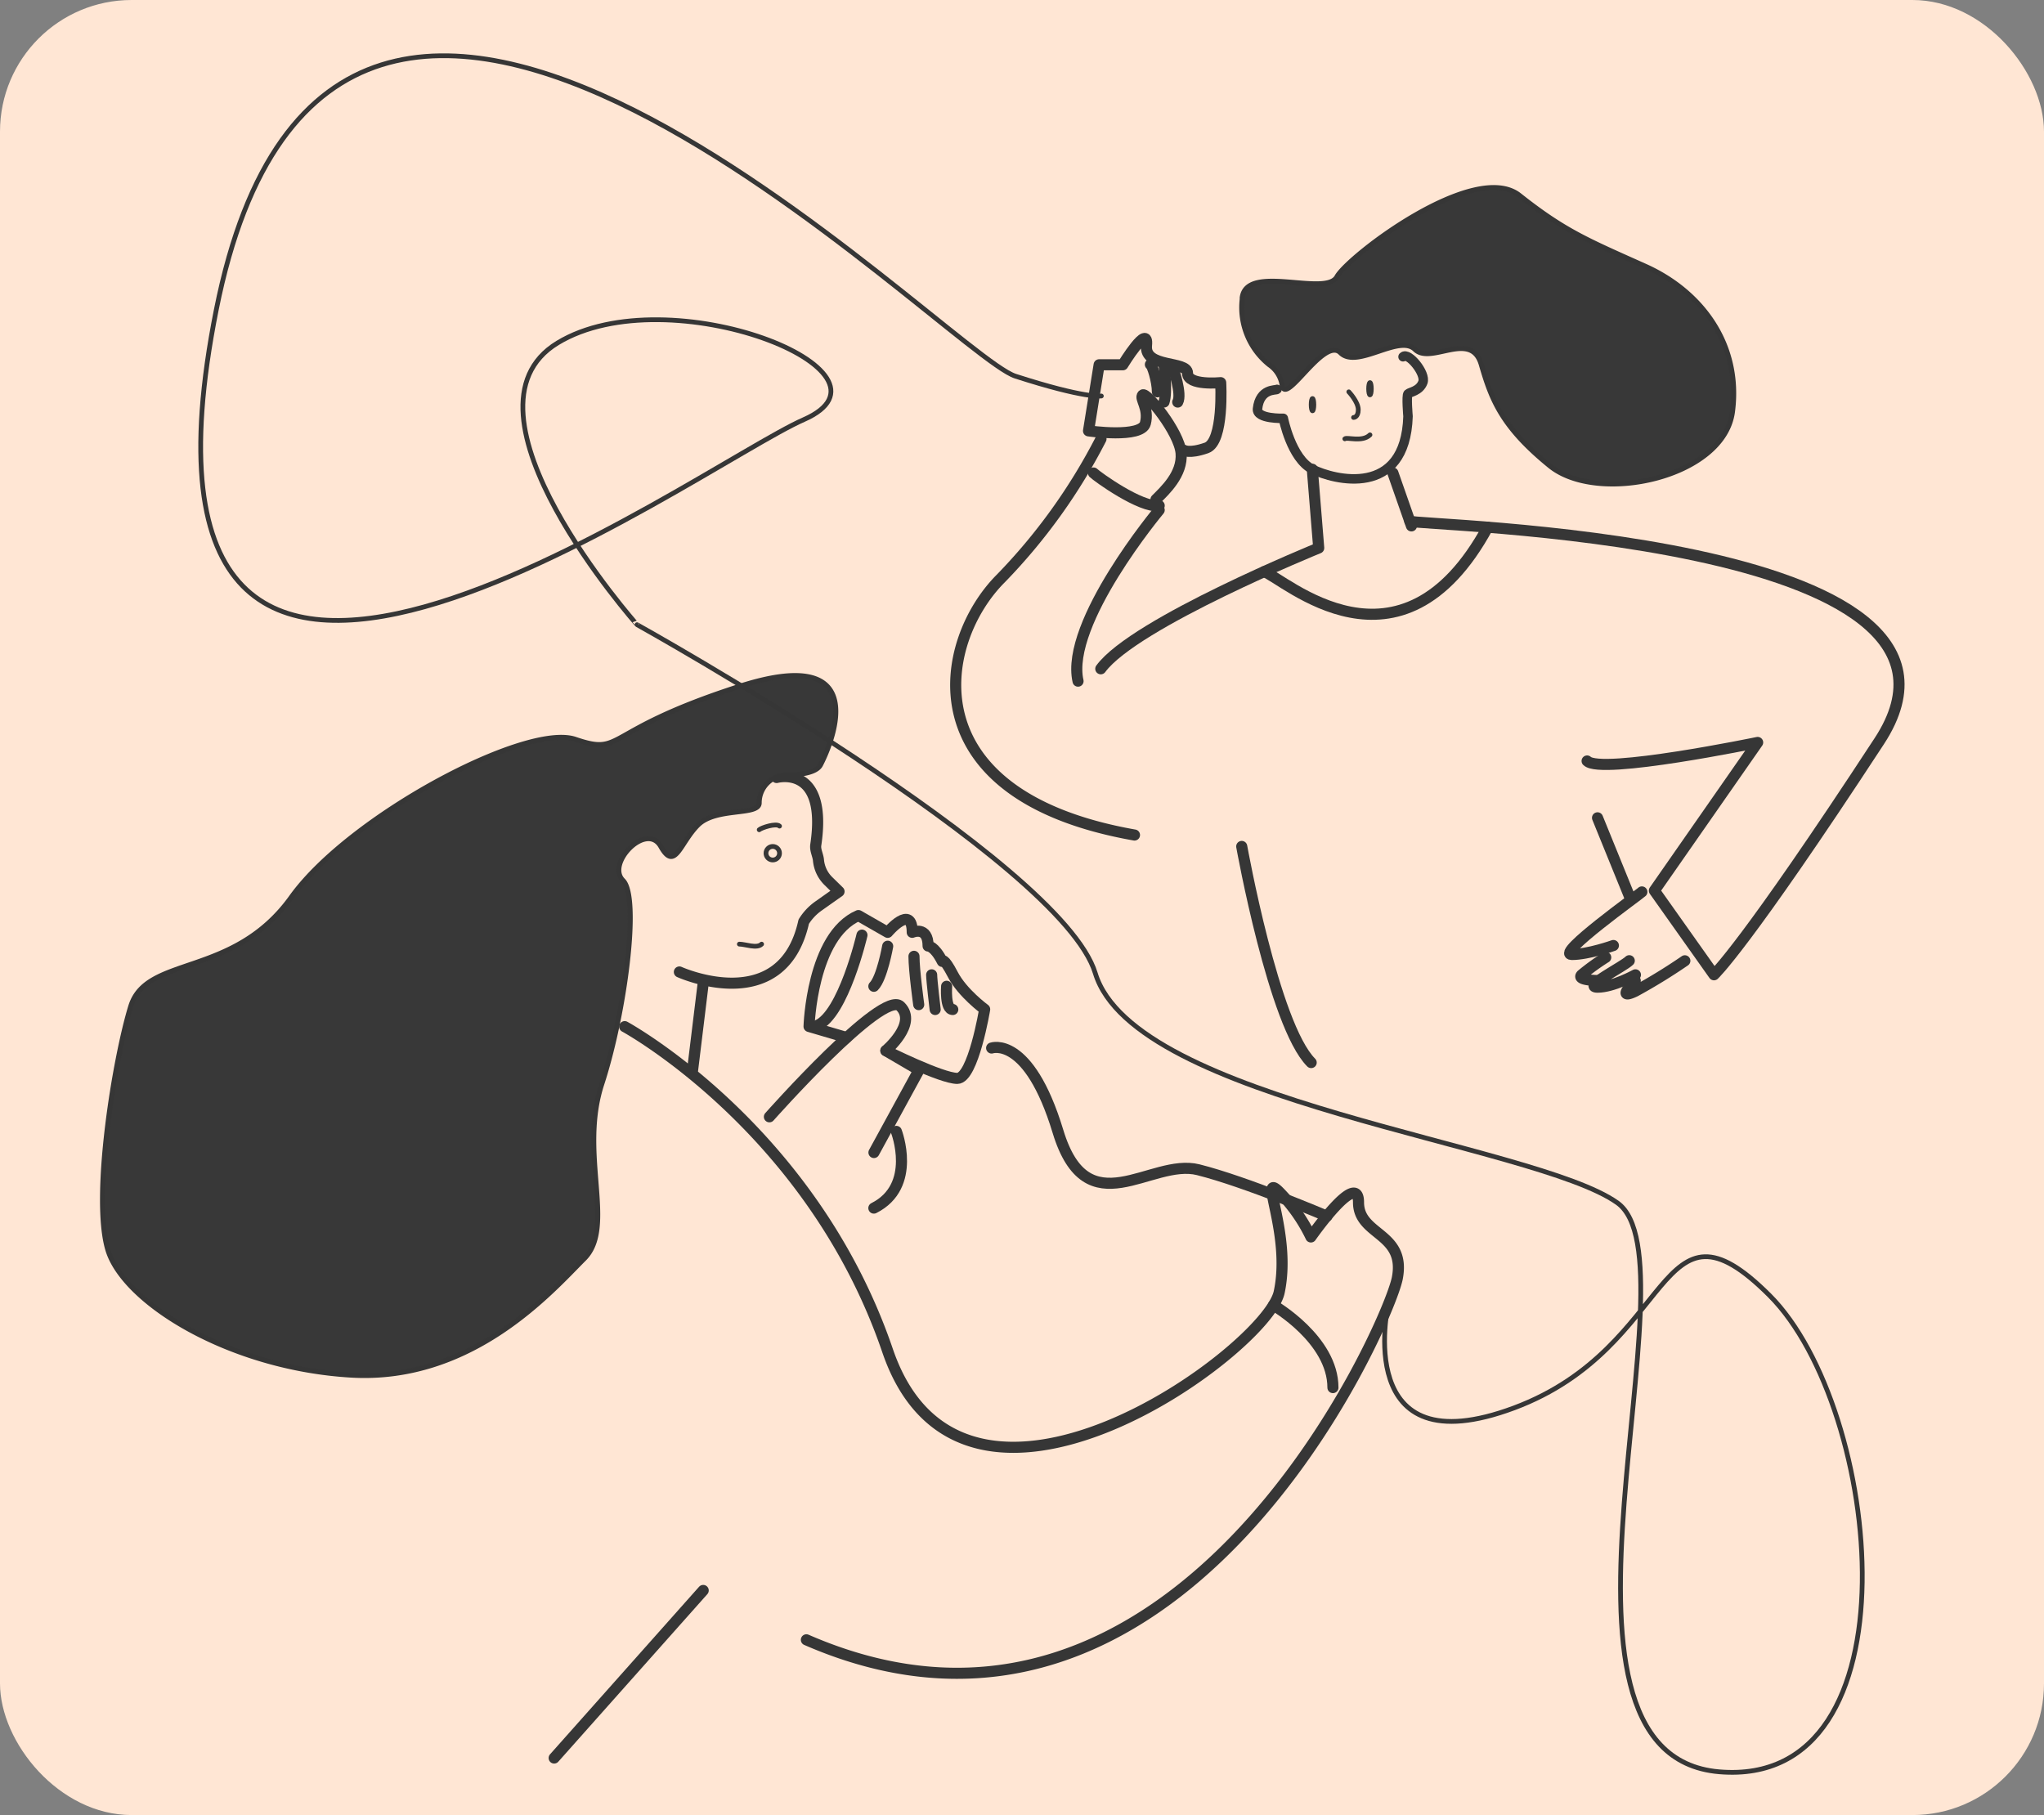 <svg xmlns="http://www.w3.org/2000/svg" viewBox="0 0 431.44 383.13"><rect x="0" y="0" width="431.44" height="383.13" fill="#808080" stroke="none"/><defs><style>.cls-1{fill:#ffe6d4;}.cls-2,.cls-3,.cls-5{fill:none;stroke-linecap:round;stroke-linejoin:round;}.cls-2,.cls-3,.cls-4,.cls-5{stroke:#363636;}.cls-2{stroke-width:2.34px;}.cls-4{fill:#383838;stroke-miterlimit:10;stroke-width:1.05px;}.cls-5{stroke-width:2px;}</style></defs><g id="Слой_2" data-name="Слой 2"><g id="Слой_1-2" data-name="Слой 1"><rect class="cls-1" width="431.44" height="383.13" rx="27.78"/><path class="cls-2" d="M163.93,164.12s10.84-2.94,8.26,14.25c-.16,1.07.47,2.13.57,3.21h0a7.08,7.08,0,0,0,2.1,4.41l2.24,2.19-4.36,3.08a11.4,11.4,0,0,0-3.09,3.29h0c-4.54,20.46-26.25,10.62-26.25,10.62"/><circle class="cls-3" cx="163.11" cy="180.1" r="1.43"/><path class="cls-3" d="M160.25,175.15c.41-.41,3.59-1.48,4.29-.77"/><path class="cls-3" d="M156.06,199.29c1.26,0,3.7,1,4.7,0"/><line class="cls-2" x1="148.43" y1="207.53" x2="146.19" y2="225.88"/><path class="cls-4" d="M160.25,169.38a5.86,5.86,0,0,1,5.8-5.79c3-.05,6.27-.49,7.14-2.13,1.67-3.16,12.29-26.06-17.13-16.57s-24.2,14.71-34.63,11.17-47.65,16.2-59.94,33.33-30.53,12.16-33.88,23-8.2,40.28-4.84,51.45,25.69,24.94,51.38,26.43,42.44-17.87,49.15-24.57-1.12-22,3.72-36.86,8.08-39.42,4.47-43,5-12.47,8-7.15,4-.7,7.82-4.53,12.94-1.88,12.94-4.67Z"/><path class="cls-2" d="M131.86,216.71s39.47,21.45,55.48,68.37,80,0,82.66-12.29-4.47-25.69,0-21.22a35.52,35.52,0,0,1,6.7,9.53s10.05-14.37,10.05-7.3,10.05,6.33,8.19,16S248.77,380.4,170.21,346.14"/><line class="cls-2" x1="148.43" y1="335.72" x2="116.97" y2="371.09"/><path class="cls-2" d="M162.4,235.74s23.93-27,27.64-23.33-3.07,9.37-3.07,9.37l7,4.1-9.5,17.4"/><path class="cls-2" d="M189.2,238.82s4.47,11.55-4.75,16.19"/><path class="cls-2" d="M268.79,275.52s12.56,7.23,12.56,17.38"/><path class="cls-2" d="M178.69,219l-7.92-2.33s.56-19.13,10.42-23.41l6.18,3.54s5.18-6.15,5.18,0c0,0,3.35-1.47,3.35,2.89,0,0,1.3-.1,3,3.25,0,0,.19-1.12,2.23,2.79s6.71,7.32,6.71,7.32-2.42,14.58-5.78,14.58S187,221.78,187,221.78"/><path class="cls-2" d="M181.94,197.39s-3.91,16.78-9.5,19.1"/><path class="cls-2" d="M187.37,199.73s-1.2,6.74-2.92,8.46"/><path class="cls-2" d="M192.92,201.86c0,3,1,10.2,1,10.2"/><path class="cls-2" d="M196.65,205.77c0,1.12.74,7.32.74,7.32"/><path class="cls-2" d="M199.81,208.19s-.37,4.9,1.3,4.9"/><path class="cls-2" d="M209.31,221.22s7.81-2.79,14,17.6,19.55,5.58,29.6,8.09,27.18,9.81,27.18,9.81"/><path class="cls-3" d="M293,275.52s-7.74,34.5,26.61,21.66,30-47.61,53.89-23.74S405.34,377.6,362.89,374,359,266.46,341.39,253.9s-101.93-21.23-110.2-48.47c-7.22-23.81-96.72-73.57-96.72-73.57S94.25,86.62,117.71,72.38s74.84,6.15,51.94,16.2-149.12,103-124-23.18,153.87,9.22,168.67,14,18.15,4.19,18.15,4.19"/><path class="cls-5" d="M296.15,75.31c1.08-1.08,4.89,3.5,4.19,5.38s-2.76,2.06-3.14,2.44,0,4.75,0,4.75c-.56,17.38-15.71,13.4-20.18,11.17s-6.14-10.75-6.14-10.75-5.69.2-5.45-2c.49-4.39,3.88-3.87,4.12-4.11"/><path class="cls-4" d="M262.2,63.11A15.49,15.49,0,0,0,267.91,77a6.37,6.37,0,0,1,2.69,4.16c.56,5,8.79-10.24,12.33-6.7s12.38-4,15.74-.7,11.86-4.19,14,3.21S317,90.11,327.15,98.35s36.72,2.52,38.54-11.45-6.29-25.27-18.44-30.71-17-7.4-26.52-14.94-36.17,12.84-38.54,17.17-19.13-2.93-20,4.47Z"/><path class="cls-3" d="M284.7,82.71s2,2.1,2,3.77-1,1.64-1,1.64"/><path class="cls-3" d="M283.86,92.63c.42-.42,3.71.77,5.31-.84"/><ellipse class="cls-3" cx="289.17" cy="82.06" rx="0.28" ry="1.3"/><ellipse class="cls-3" cx="277.04" cy="85.42" rx="0.28" ry="1.3"/><line class="cls-2" x1="294.01" y1="99.84" x2="297.92" y2="111.01"/><path class="cls-2" d="M277,99.05l1.35,16.62s-38.91,15.82-46,25.5"/><path class="cls-2" d="M297.57,110c.35,1,127.6,2.86,99.11,46.43s-34.9,49.33-34.9,49.33L349.2,188,371,156.72s-33.09,6.84-36,3.91"/><line class="cls-2" x1="337.2" y1="172.63" x2="343.9" y2="189.11"/><path class="cls-2" d="M262.1,178.67s6.78,37.74,14.66,45.62"/><path class="cls-2" d="M232.39,92.66a122.16,122.16,0,0,1-21.13,29.43c-13.4,13.4-19.27,45.8,28.2,54.17"/><path class="cls-2" d="M266.82,120.67c4.2,1.42,28.76,24.51,47.2-9.38"/><path class="cls-2" d="M346.56,188.27c-.56.56-18.29,13.21-14.8,13.21s8.79-1.9,8.79-1.9"/><path class="cls-2" d="M338.93,202.09a48.81,48.81,0,0,0-5.08,3.68c-1.16,1.16,3.35,1.21,3.35,1.21"/><path class="cls-2" d="M343.9,202.79c-1.25,1.26-10,5.59-6.7,5.59s8-2.61,8-2.61"/><path class="cls-2" d="M345.16,207c-1.47,1.47-3.49,3.91,0,2.24a120.49,120.49,0,0,0,10.47-6.43"/><path class="cls-2" d="M244.68,107.66s-19.92,23.83-17.13,36.12"/><path class="cls-2" d="M230.81,99.84c.72.72,10,7.45,13.87,6.89"/><path class="cls-2" d="M244,105.43c1.81-1.82,5.67-5.31,5.3-9.78s-7.35-13-8.1-12.28,1.4,2.79.56,6-12,1.58-12,1.58L232,77h5s5.5-9,5-4.1,8.66,3.17,8.66,5.87,7,2,7,2,.74,12.47-3,13.78-4.84.46-4.84.46"/><path class="cls-2" d="M242.82,76.94c.37,0,1.48,3.54,1.48,5.77"/><path class="cls-2" d="M245.7,76.94s.72,5.81,0,7.92"/><path class="cls-2" d="M247.66,77.87s1.86,5.31.93,7"/></g></g></svg>
